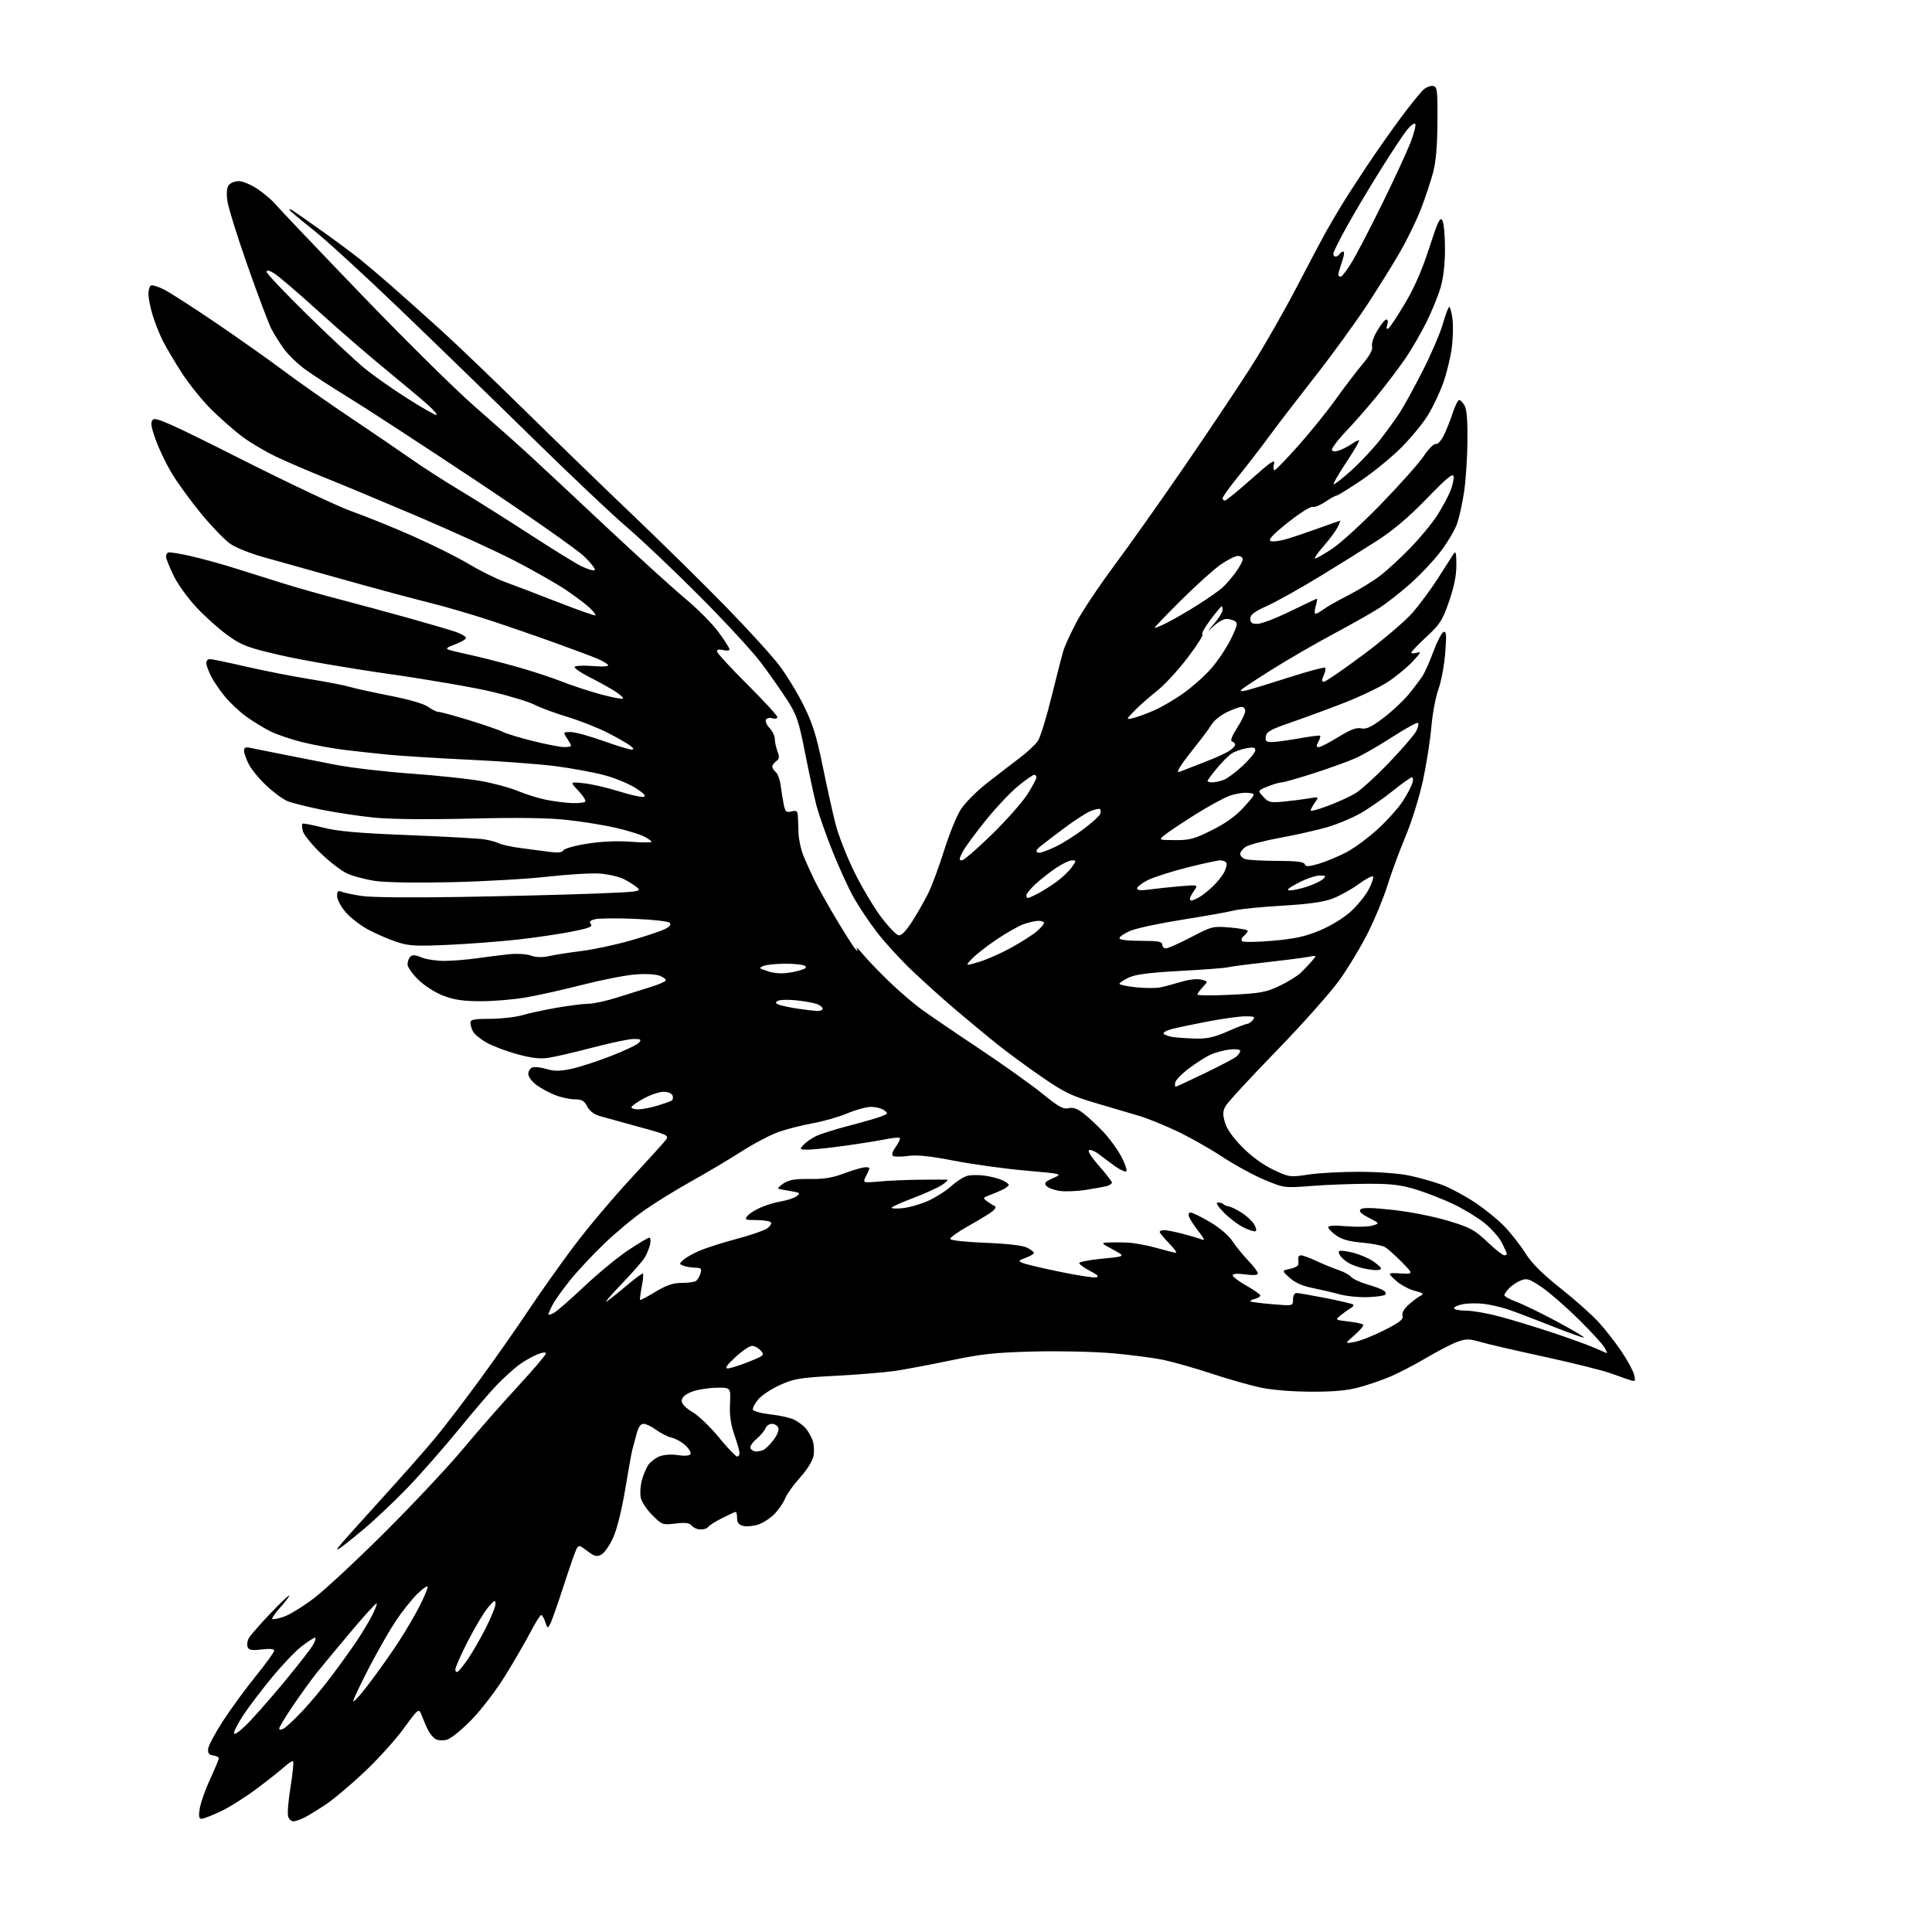 <?xml version="1.0" encoding="UTF-8" standalone="no"?>
<svg 
  version="1.1" 
  xmlns="http://www.w3.org/2000/svg" 
  xmlns:xlink="http://www.w3.org/1999/xlink" 
  xmlns:svg="http://www.w3.org/2000/svg"
  xmlns:rdf="http://www.w3.org/1999/02/22-rdf-syntax-ns#"
  xmlns:cc="http://creativecommons.org/ns#"
  xmlns:dc="http://purl.org/dc/elements/1.1/"
  viewBox="0 0 768 768"
  width="768"
  height="768"
>
<style>svg {background-color: white; }</style>"
<path stroke="none" fill="black" fill-rule="evenodd" d="M116.62,724.00C115.80,724.00 114.86,723.14 114.53,722.08C114.19,721.03 114.62,715.79 115.48,710.44C116.34,705.09 116.81,700.48 116.51,700.18C116.22,699.89 114.75,700.78 113.24,702.17C111.73,703.56 106.79,707.48 102.26,710.89C97.73,714.29 91.20,718.41 87.76,720.04C84.32,721.67 80.88,723.00 80.12,723.00C79.07,723.00 78.90,722.03 79.41,718.86C79.77,716.58 81.63,711.35 83.53,707.22C85.44,703.09 87.00,699.36 87.00,698.93C87.00,698.49 85.99,697.99 84.75,697.82C83.05,697.57 82.56,696.92 82.76,695.14C82.90,693.84 85.54,688.90 88.62,684.14C91.70,679.39 97.55,671.39 101.61,666.37C105.68,661.35 109.00,656.76 109.00,656.17C109.00,655.47 107.26,655.30 104.02,655.68C100.06,656.15 98.92,655.95 98.44,654.71C98.12,653.86 98.31,652.29 98.88,651.23C99.44,650.17 103.30,645.75 107.45,641.40C111.59,637.06 114.99,633.84 114.99,634.25C115.00,634.66 113.36,636.81 111.36,639.02C109.36,641.24 107.95,643.28 108.23,643.57C108.51,643.85 110.59,643.44 112.85,642.67C115.10,641.89 120.45,638.61 124.72,635.38C129.00,632.15 141.76,620.28 153.07,609.01C164.38,597.73 178.31,582.88 184.03,576.00C189.74,569.12 199.49,558.00 205.71,551.28C211.92,544.56 217.00,538.59 217.00,538.02C217.00,537.38 215.56,537.58 213.30,538.52C211.27,539.37 208.01,541.27 206.05,542.75C204.10,544.23 200.39,547.59 197.80,550.23C195.22,552.87 188.25,560.98 182.32,568.26C176.39,575.54 167.25,585.95 162.02,591.38C156.78,596.82 148.90,604.27 144.50,607.94C140.10,611.62 135.82,615.02 135.00,615.50C133.67,616.29 133.67,616.17 135.00,614.44C135.82,613.37 143.25,605.08 151.50,596.00C159.75,586.92 169.48,575.90 173.11,571.50C176.75,567.10 184.66,556.75 190.69,548.50C196.73,540.25 205.40,527.88 209.98,521.00C214.55,514.12 222.68,502.65 228.04,495.50C233.40,488.35 243.57,476.26 250.64,468.64C257.71,461.02 264.08,453.98 264.79,453.01C265.97,451.39 265.13,450.99 254.29,448.04C247.81,446.27 240.78,444.33 238.68,443.73C236.14,443.01 234.38,441.70 233.41,439.82C232.23,437.55 231.27,437.00 228.49,437.00C226.59,437.00 223.12,436.26 220.77,435.35C218.42,434.44 215.04,432.62 213.25,431.30C211.46,429.98 210.00,428.01 210.00,426.92C210.00,425.83 210.71,424.67 211.58,424.33C212.44,424.00 214.94,424.27 217.14,424.92C220.19,425.84 222.46,425.85 226.81,424.96C229.94,424.33 237.07,422.03 242.66,419.86C248.25,417.69 253.37,415.26 254.03,414.46C255.05,413.23 254.72,413.00 251.93,413.00C250.11,413.00 242.75,414.54 235.56,416.43C228.38,418.32 220.43,420.16 217.89,420.52C214.57,421.00 211.08,420.57 205.39,419.00C201.05,417.80 195.60,415.72 193.27,414.38C190.94,413.04 188.58,411.08 188.02,410.03C187.46,408.99 187.00,407.43 187.00,406.57C187.00,405.28 188.39,405.00 194.82,405.00C199.12,405.00 204.86,404.35 207.57,403.56C210.28,402.76 216.55,401.41 221.50,400.56C226.45,399.71 232.07,399.00 234.00,399.00C235.92,399.00 241.09,397.87 245.50,396.48C249.90,395.09 255.89,393.21 258.80,392.30C261.72,391.39 264.33,390.27 264.61,389.82C264.89,389.37 263.86,388.50 262.31,387.90C260.64,387.25 256.62,387.03 252.39,387.38C248.48,387.69 239.17,389.52 231.70,391.43C224.23,393.35 214.15,395.61 209.31,396.45C204.46,397.30 196.35,398.00 191.29,398.00C184.36,398.00 180.68,397.48 176.44,395.89C173.17,394.67 168.96,392.01 166.41,389.56C163.98,387.24 162.00,384.46 162.00,383.37C162.00,382.29 162.50,380.90 163.11,380.29C163.91,379.49 165.12,379.57 167.57,380.59C169.42,381.37 173.54,381.99 176.72,381.97C179.90,381.95 185.65,381.49 189.50,380.94C193.35,380.39 199.05,379.68 202.16,379.34C205.41,379.00 209.17,379.21 211.00,379.85C213.15,380.60 215.56,380.66 218.35,380.04C220.63,379.53 226.40,378.63 231.17,378.04C235.94,377.45 244.72,375.57 250.67,373.87C256.63,372.17 262.79,370.11 264.36,369.30C266.33,368.29 266.91,367.51 266.20,366.80C265.64,366.24 259.34,365.54 252.21,365.25C245.08,364.96 238.02,365.03 236.53,365.40C234.48,365.92 234.08,366.39 234.88,367.36C235.71,368.36 234.05,369.00 227.22,370.35C222.42,371.29 212.88,372.70 206.00,373.47C199.12,374.25 186.72,375.20 178.43,375.58C165.47,376.18 162.60,376.03 157.93,374.52C154.94,373.55 149.88,371.38 146.67,369.70C143.47,368.02 139.31,364.84 137.42,362.64C135.54,360.44 134.00,357.55 134.00,356.21C134.00,354.30 134.37,353.93 135.75,354.48C136.71,354.86 140.27,355.61 143.64,356.15C147.30,356.73 163.28,356.89 183.14,356.55C201.49,356.24 225.21,355.65 235.86,355.24C253.88,354.55 255.09,354.39 253.36,352.87C252.34,351.97 249.95,350.45 248.05,349.49C246.15,348.53 241.87,347.53 238.55,347.27C235.22,347.01 225.97,347.55 218.00,348.46C210.03,349.37 192.93,350.37 180.00,350.67C165.87,351.01 153.60,350.82 149.23,350.20C145.23,349.62 140.05,348.23 137.73,347.10C135.40,345.97 130.69,342.30 127.25,338.94C123.81,335.58 120.72,331.72 120.38,330.37C120.04,329.01 119.96,327.70 120.21,327.45C120.46,327.20 124.12,327.88 128.34,328.96C134.23,330.46 142.13,331.17 162.26,331.97C176.69,332.54 190.30,333.30 192.50,333.65C194.70,333.99 197.37,334.73 198.44,335.28C199.51,335.82 203.33,336.65 206.94,337.11C210.55,337.57 215.68,338.25 218.35,338.62C221.83,339.10 223.43,338.92 224.00,337.99C224.44,337.28 228.78,336.09 233.65,335.34C239.21,334.48 245.57,334.21 250.75,334.61C255.29,334.95 259.00,334.97 259.00,334.64C259.00,334.32 257.66,333.36 256.02,332.51C254.39,331.67 249.33,330.11 244.77,329.06C240.22,328.01 231.55,326.61 225.50,325.94C217.90,325.11 206.01,324.94 187.00,325.40C170.25,325.81 155.39,325.67 149.00,325.04C143.22,324.47 133.78,323.06 128.00,321.90C122.22,320.74 116.05,319.19 114.27,318.46C112.50,317.72 108.74,314.97 105.93,312.33C103.11,309.70 99.95,305.87 98.91,303.81C97.86,301.76 97.00,299.33 97.00,298.42C97.00,297.23 97.63,296.90 99.25,297.24C100.49,297.50 106.22,298.65 112.00,299.80C117.78,300.95 127.45,302.86 133.50,304.03C139.55,305.21 153.05,306.78 163.50,307.53C173.95,308.28 186.52,309.62 191.44,310.51C196.35,311.40 202.88,313.18 205.94,314.46C209.00,315.74 213.97,317.29 217.00,317.91C220.03,318.52 224.62,319.12 227.20,319.23C229.79,319.34 232.23,319.10 232.63,318.70C233.03,318.30 231.82,316.34 229.93,314.35C226.50,310.74 226.50,310.74 232.21,311.37C235.35,311.72 241.57,313.16 246.02,314.57C250.47,315.97 254.88,316.96 255.81,316.76C257.01,316.50 256.10,315.48 252.71,313.29C250.08,311.59 244.45,309.27 240.21,308.14C235.97,307.01 227.32,305.41 221.00,304.58C214.68,303.75 199.15,302.59 186.50,302.00C173.85,301.40 159.22,300.49 154.00,299.97C148.78,299.45 140.90,298.58 136.50,298.04C132.10,297.50 124.78,296.15 120.24,295.04C115.70,293.93 109.85,291.93 107.24,290.60C104.63,289.26 100.42,286.67 97.87,284.83C95.32,283.00 91.58,279.51 89.55,277.07C87.52,274.63 84.99,270.94 83.93,268.86C82.87,266.78 82.00,264.39 82.00,263.54C82.00,262.69 82.64,262.00 83.43,262.00C84.21,262.00 90.63,263.33 97.68,264.96C104.73,266.59 116.12,268.83 123.00,269.94C129.88,271.05 137.07,272.44 139.00,273.04C140.93,273.63 148.12,275.21 155.00,276.56C162.73,278.07 168.53,279.77 170.21,281.00C171.70,282.10 173.55,283.00 174.33,283.00C175.11,283.00 180.66,284.51 186.66,286.35C192.67,288.20 198.61,290.26 199.88,290.94C201.15,291.61 206.53,293.25 211.84,294.57C217.15,295.89 222.74,296.98 224.25,296.99C225.76,296.99 227.00,296.76 227.00,296.46C227.00,296.17 226.27,294.82 225.38,293.46C223.79,291.03 223.81,291.00 226.84,291.00C228.54,291.00 234.32,292.57 239.71,294.50C245.09,296.42 250.18,297.99 251.00,297.97C252.13,297.94 252.00,297.55 250.50,296.39C249.40,295.53 245.35,293.23 241.50,291.26C237.65,289.29 230.45,286.46 225.50,284.96C220.55,283.46 214.70,281.30 212.50,280.15C210.30,279.00 202.68,276.67 195.57,274.98C188.46,273.28 170.01,270.10 154.57,267.91C139.13,265.72 119.83,262.39 111.68,260.50C98.33,257.41 96.23,256.63 90.63,252.63C87.21,250.19 81.56,245.15 78.08,241.43C74.54,237.64 70.49,231.99 68.88,228.58C67.30,225.24 66.00,221.96 66.00,221.31C66.00,220.65 66.35,219.90 66.78,219.64C67.21,219.37 71.37,220.03 76.03,221.10C80.69,222.17 88.55,224.34 93.50,225.92C98.45,227.49 107.22,230.25 113.00,232.04C118.78,233.83 129.12,236.75 136.00,238.53C142.88,240.32 155.03,243.61 163.00,245.84C170.97,248.08 179.17,250.49 181.21,251.20C183.25,251.92 185.05,252.94 185.21,253.47C185.37,254.01 183.50,255.18 181.04,256.09C177.49,257.40 176.98,257.86 178.54,258.34C179.62,258.68 183.43,259.58 187.00,260.36C190.57,261.13 198.51,263.15 204.63,264.84C210.75,266.54 219.08,269.24 223.13,270.85C227.18,272.46 234.23,274.78 238.79,276.01C243.36,277.24 247.34,278.00 247.64,277.69C247.94,277.39 246.44,276.04 244.31,274.69C242.17,273.35 237.61,270.82 234.17,269.09C230.74,267.35 228.16,265.55 228.45,265.08C228.74,264.61 231.98,264.47 235.64,264.76C239.85,265.10 242.08,264.94 241.70,264.32C241.37,263.79 239.39,262.64 237.30,261.77C235.21,260.90 227.88,258.16 221.00,255.67C214.12,253.18 202.43,249.13 195.00,246.68C187.57,244.23 176.55,241.01 170.50,239.53C164.45,238.05 149.15,233.92 136.50,230.37C123.85,226.82 109.45,222.78 104.50,221.40C99.55,220.03 93.73,217.69 91.57,216.20C89.41,214.72 84.24,209.37 80.07,204.33C75.91,199.29 70.61,192.00 68.29,188.14C65.98,184.27 63.06,178.18 61.81,174.59C59.94,169.24 59.76,167.84 60.83,166.78C61.90,165.74 68.40,168.67 96.32,182.76C115.12,192.25 134.78,201.52 140.00,203.35C145.22,205.17 155.96,209.51 163.85,212.99C171.74,216.47 181.85,221.51 186.31,224.18C190.76,226.86 197.36,230.12 200.96,231.42C204.55,232.73 213.98,236.32 221.90,239.42C229.82,242.51 236.48,244.85 236.71,244.62C236.94,244.39 235.86,243.01 234.32,241.55C232.77,240.09 228.49,236.88 224.82,234.41C221.14,231.95 212.14,226.83 204.82,223.03C197.49,219.23 180.26,211.34 166.52,205.49C152.78,199.64 136.13,192.68 129.52,190.04C122.91,187.39 114.01,183.56 109.74,181.53C105.47,179.49 99.39,175.89 96.24,173.52C93.08,171.15 87.61,166.35 84.08,162.85C80.54,159.36 75.31,152.90 72.45,148.50C69.59,144.10 66.12,138.25 64.73,135.50C63.35,132.75 61.50,128.06 60.61,125.07C59.73,122.08 59.00,118.40 59.00,116.88C59.00,115.36 59.43,113.85 59.97,113.52C60.50,113.19 62.86,113.90 65.22,115.10C67.57,116.29 76.86,122.27 85.86,128.38C94.86,134.50 107.01,143.09 112.86,147.47C118.71,151.85 130.70,160.26 139.50,166.15C148.30,172.04 159.10,179.40 163.50,182.50C167.90,185.60 176.45,191.10 182.50,194.73C188.55,198.37 200.93,206.15 210.00,212.04C219.07,217.92 228.45,223.73 230.82,224.93C233.20,226.13 235.68,226.92 236.32,226.68C236.98,226.43 235.11,223.96 232.10,221.09C229.14,218.26 209.40,204.45 188.25,190.40C167.10,176.36 144.55,161.67 138.14,157.76C131.74,153.85 124.12,148.90 121.21,146.77C118.31,144.63 114.55,141.00 112.87,138.69C111.19,136.39 108.93,132.78 107.85,130.68C106.77,128.58 102.54,117.36 98.45,105.74C94.36,94.12 90.73,82.45 90.38,79.81C89.95,76.59 90.16,74.52 90.99,73.51C91.68,72.68 93.46,72.00 94.95,72.00C96.44,72.00 99.75,73.39 102.31,75.08C104.86,76.77 108.16,79.59 109.62,81.33C111.09,83.07 126.40,99.16 143.65,117.08C160.89,135.00 181.17,155.03 188.70,161.58C196.23,168.14 206.05,176.88 210.53,181.00C215.01,185.12 228.75,197.96 241.08,209.52C253.41,221.08 267.48,233.85 272.35,237.90C277.22,241.95 283.18,247.96 285.60,251.24C288.02,254.53 290.00,257.63 290.00,258.13C290.00,258.63 288.87,258.76 287.50,258.41C285.94,258.02 285.00,258.21 285.00,258.92C285.00,259.54 290.40,265.43 297.00,272.00C303.60,278.57 309.00,284.44 309.00,285.04C309.00,285.66 308.17,285.87 307.08,285.53C306.03,285.19 304.86,285.42 304.48,286.03C304.10,286.65 304.74,288.16 305.90,289.39C307.05,290.62 308.00,292.58 308.00,293.75C308.00,294.92 308.48,297.12 309.06,298.66C309.91,300.89 309.81,301.67 308.56,302.58C307.70,303.21 307.00,304.18 307.00,304.74C307.00,305.30 307.63,306.28 308.40,306.92C309.17,307.56 310.04,309.98 310.34,312.29C310.63,314.61 311.18,318.00 311.56,319.83C312.16,322.72 312.56,323.08 314.62,322.56C316.58,322.07 317.03,322.37 317.15,324.23C317.24,325.48 317.36,328.55 317.42,331.06C317.48,333.57 318.34,337.62 319.34,340.06C320.33,342.50 322.34,346.95 323.79,349.94C325.25,352.92 329.29,360.12 332.78,365.94C336.26,371.75 339.61,376.95 340.21,377.50C340.97,378.20 341.08,378.05 340.57,377.00C340.17,376.18 341.35,377.30 343.17,379.50C345.00,381.70 349.65,386.53 353.50,390.24C357.35,393.94 362.98,398.79 366.00,401.01C369.02,403.23 379.38,410.29 389.00,416.69C398.62,423.10 410.04,431.23 414.37,434.75C420.79,439.97 422.71,441.04 424.72,440.53C426.50,440.09 428.15,440.64 430.57,442.49C432.43,443.90 435.98,447.19 438.45,449.78C440.93,452.38 444.19,456.84 445.70,459.69C447.22,462.55 448.13,465.20 447.74,465.59C447.35,465.98 445.34,465.08 443.27,463.60C441.20,462.11 438.31,459.97 436.85,458.83C435.40,457.69 433.65,456.95 432.97,457.18C432.22,457.43 433.75,459.89 436.87,463.45C439.69,466.67 442.00,469.66 442.00,470.09C442.00,470.52 441.21,471.10 440.25,471.40C439.29,471.69 435.47,472.40 431.77,472.98C428.07,473.56 423.24,473.74 421.04,473.39C418.84,473.04 416.52,472.13 415.90,471.38C414.98,470.27 415.53,469.66 418.63,468.31C422.50,466.63 422.50,466.63 407.50,465.31C399.25,464.58 386.53,462.82 379.23,461.40C369.72,459.55 364.55,459.01 361.02,459.50C358.31,459.87 355.61,459.88 355.03,459.52C354.34,459.09 354.71,457.81 356.09,455.87C357.26,454.23 357.98,452.65 357.69,452.36C357.40,452.06 354.76,452.31 351.83,452.91C348.90,453.50 341.58,454.66 335.58,455.49C329.57,456.32 323.09,457.00 321.17,457.00C317.80,457.00 317.74,456.94 319.44,455.07C320.40,454.01 322.67,452.44 324.48,451.58C326.29,450.72 332.21,448.86 337.64,447.45C343.06,446.04 348.79,444.39 350.37,443.77C353.06,442.73 353.13,442.57 351.43,441.33C350.43,440.60 348.12,440.00 346.28,440.00C344.44,440.00 340.19,441.16 336.83,442.57C333.47,443.99 327.30,445.76 323.11,446.51C318.92,447.26 312.85,448.80 309.60,449.93C306.36,451.07 299.61,454.61 294.60,457.82C289.60,461.02 280.77,466.26 275.00,469.47C269.23,472.68 260.90,477.80 256.50,480.85C252.10,483.89 244.73,490.01 240.13,494.44C235.53,498.87 229.41,505.43 226.53,509.01C223.66,512.59 220.56,516.95 219.65,518.71C218.74,520.46 218.00,522.16 218.00,522.49C218.00,522.81 218.97,522.55 220.16,521.91C221.35,521.28 226.74,516.58 232.14,511.47C237.54,506.36 245.38,499.89 249.56,497.09C253.74,494.29 257.59,492.00 258.10,492.00C258.62,492.00 258.75,493.24 258.40,494.75C258.05,496.26 257.07,498.62 256.22,500.00C255.37,501.38 251.26,506.06 247.09,510.41C242.91,514.76 240.18,517.93 241.00,517.46C241.82,516.98 245.36,514.18 248.85,511.23C252.34,508.28 255.37,506.04 255.60,506.26C255.82,506.49 255.59,508.88 255.08,511.58C254.58,514.29 254.29,516.62 254.43,516.77C254.58,516.91 257.33,515.45 260.54,513.52C264.93,510.88 267.52,510.00 270.94,509.98C273.45,509.98 276.00,509.64 276.62,509.23C277.23,508.83 278.05,507.49 278.43,506.25C279.04,504.29 278.77,503.99 276.32,503.93C274.77,503.89 272.68,503.54 271.68,503.14C269.93,502.45 269.93,502.37 271.68,500.79C272.68,499.88 275.59,498.25 278.15,497.15C280.70,496.06 287.22,493.98 292.63,492.54C298.04,491.10 303.50,489.25 304.77,488.42C306.03,487.59 306.80,486.48 306.47,485.96C306.15,485.43 303.60,485.00 300.82,485.00C296.21,485.00 295.88,484.85 297.13,483.34C297.88,482.42 300.30,480.89 302.50,479.94C304.70,478.98 308.37,477.90 310.66,477.53C312.94,477.16 315.64,476.25 316.65,475.52C318.31,474.30 318.12,474.12 314.49,473.51C312.29,473.14 310.06,472.73 309.52,472.59C308.98,472.46 309.84,471.49 311.43,470.45C313.67,468.98 316.01,468.58 321.82,468.67C327.51,468.76 330.87,468.21 335.69,466.39C339.18,465.08 342.95,464.00 344.05,464.00C345.97,464.00 345.99,464.12 344.43,467.14C342.81,470.28 342.81,470.28 349.65,469.65C353.42,469.31 360.77,468.99 366.00,468.95C371.23,468.91 375.95,468.90 376.50,468.94C377.05,468.98 376.15,469.91 374.50,471.01C372.85,472.11 367.77,474.42 363.22,476.15C358.67,477.87 354.74,479.62 354.49,480.02C354.24,480.42 356.17,480.53 358.77,480.27C361.37,480.01 365.92,478.71 368.89,477.39C371.85,476.07 376.00,473.42 378.11,471.52C380.22,469.61 383.12,467.76 384.55,467.40C385.97,467.04 389.08,467.01 391.44,467.34C393.81,467.66 396.93,468.47 398.37,469.12C399.82,469.78 401.00,470.62 401.00,470.99C401.00,471.36 399.99,472.18 398.75,472.81C397.51,473.44 395.15,474.45 393.50,475.05C390.65,476.09 390.60,476.22 392.39,477.54C393.43,478.30 394.78,479.15 395.39,479.41C396.07,479.71 395.72,480.53 394.50,481.52C393.40,482.41 389.12,485.02 385.00,487.32C380.88,489.62 377.61,491.95 377.74,492.50C377.88,493.07 383.85,493.73 391.74,494.04C400.40,494.37 406.52,495.08 408.25,495.95C409.76,496.70 411.00,497.65 411.00,498.06C411.00,498.47 409.54,499.34 407.75,499.99C404.80,501.07 404.68,501.26 406.50,502.04C407.60,502.52 414.22,504.09 421.20,505.53C428.19,506.98 434.72,507.99 435.70,507.78C437.02,507.50 436.37,506.80 433.25,505.18C430.91,503.96 429.00,502.57 429.00,502.08C429.00,501.60 433.16,500.81 438.25,500.33C447.50,499.45 447.50,499.45 442.50,496.77C437.65,494.17 437.59,494.09 440.50,493.92C442.15,493.82 445.68,493.84 448.35,493.97C451.02,494.10 456.19,495.05 459.85,496.10C463.50,497.14 466.92,498.00 467.45,498.00C467.98,498.00 466.74,496.29 464.70,494.21C462.67,492.12 461.00,490.10 461.00,489.71C461.00,489.32 461.81,489.00 462.79,489.00C463.77,489.00 467.04,489.64 470.04,490.43C473.04,491.21 476.40,492.20 477.49,492.63C479.12,493.26 478.92,492.67 476.41,489.45C474.72,487.28 473.05,484.71 472.70,483.75C472.31,482.68 472.55,482.00 473.30,482.00C473.99,482.00 477.42,483.69 480.94,485.75C484.79,488.01 488.36,491.04 489.92,493.39C491.34,495.52 494.19,499.03 496.25,501.17C498.31,503.32 500.00,505.57 500.00,506.17C500.00,506.90 498.35,507.04 495.00,506.59C491.82,506.17 490.00,506.30 490.00,506.96C490.00,507.52 492.47,509.38 495.50,511.09C498.52,512.79 501.00,514.55 501.00,514.98C501.00,515.41 500.01,516.03 498.79,516.34C497.58,516.66 496.79,517.11 497.04,517.33C497.29,517.56 501.21,518.06 505.75,518.44C514.00,519.14 514.00,519.14 514.00,516.57C514.00,515.01 514.56,514.00 515.43,514.00C516.21,514.00 521.47,514.91 527.12,516.02C532.76,517.14 537.63,518.29 537.93,518.60C538.23,518.90 537.77,519.55 536.90,520.04C536.03,520.52 534.27,521.77 533.00,522.80C530.67,524.68 530.67,524.68 535.97,525.31C538.89,525.66 541.55,526.22 541.89,526.57C542.22,526.92 540.70,528.77 538.50,530.68C534.50,534.17 534.50,534.17 538.50,533.44C540.70,533.05 546.01,530.94 550.29,528.77C556.36,525.69 557.96,524.44 557.53,523.10C557.19,522.03 558.01,520.43 559.74,518.83C561.26,517.42 563.38,515.80 564.46,515.23C566.19,514.31 565.93,514.06 562.17,513.05C559.83,512.42 556.48,510.55 554.71,508.91C551.50,505.91 551.50,505.91 556.72,506.21C561.94,506.50 561.94,506.50 557.22,501.67C554.62,499.02 551.60,496.34 550.50,495.71C549.40,495.09 545.31,494.30 541.40,493.96C536.37,493.53 533.38,492.70 531.15,491.11C529.42,489.87 528.00,488.41 528.00,487.85C528.00,487.19 530.59,487.05 535.25,487.45C539.24,487.80 543.85,487.68 545.50,487.20C548.50,486.33 548.50,486.33 544.13,484.08C540.99,482.47 540.07,481.53 540.85,480.75C541.63,479.97 545.24,480.03 553.72,480.96C560.34,481.68 569.88,483.56 575.50,485.25C584.46,487.95 586.09,488.82 591.18,493.63C594.30,496.58 597.33,499.00 597.93,499.00C598.52,499.00 599.00,498.76 599.00,498.46C599.00,498.16 598.09,496.14 596.99,493.97C595.88,491.80 592.69,488.22 589.91,486.02C587.12,483.82 581.61,480.48 577.67,478.61C573.72,476.74 567.12,474.16 563.00,472.88C556.98,471.02 553.23,470.56 544.00,470.57C537.67,470.57 527.55,470.96 521.50,471.42C510.50,472.27 510.50,472.27 502.66,469.00C498.35,467.21 490.70,463.03 485.66,459.71C480.62,456.39 472.39,451.77 467.37,449.43C462.35,447.09 455.83,444.46 452.87,443.59C449.92,442.71 442.31,440.47 435.96,438.60C425.84,435.62 423.14,434.32 413.96,427.99C408.21,424.03 400.35,418.25 396.50,415.17C392.65,412.08 385.24,405.94 380.03,401.53C374.83,397.11 366.85,389.94 362.30,385.58C357.75,381.23 351.58,374.48 348.60,370.58C345.61,366.69 341.51,360.57 339.48,357.00C337.45,353.43 333.63,345.10 330.98,338.50C328.34,331.90 325.44,323.64 324.53,320.14C323.63,316.65 321.61,307.29 320.04,299.36C317.49,286.44 316.73,284.22 312.88,278.21C310.51,274.52 305.86,267.90 302.56,263.50C299.26,259.10 288.22,247.13 278.03,236.91C267.84,226.69 254.83,214.35 249.13,209.50C243.42,204.65 226.55,188.70 211.63,174.05C196.71,159.41 173.00,136.39 158.95,122.90C144.90,109.40 129.27,95.10 124.20,91.11C119.14,87.11 115.00,83.63 115.00,83.36C115.00,83.10 115.56,83.21 116.25,83.62C116.94,84.02 122.22,87.72 128.00,91.84C133.78,95.95 140.75,101.14 143.50,103.37C146.25,105.60 152.10,110.58 156.50,114.44C160.90,118.30 169.45,125.94 175.50,131.43C181.55,136.91 196.62,151.36 209.00,163.53C221.38,175.70 240.72,194.45 252.00,205.20C263.27,215.94 279.70,232.12 288.50,241.14C297.30,250.16 306.88,260.68 309.78,264.52C312.69,268.36 317.07,275.55 319.51,280.50C323.06,287.67 324.58,292.55 327.02,304.50C328.71,312.75 331.00,323.10 332.12,327.50C333.24,331.90 336.59,340.45 339.55,346.50C342.51,352.55 347.32,360.64 350.22,364.49C353.12,368.33 356.26,371.62 357.18,371.80C358.31,372.01 360.09,370.21 362.59,366.31C364.65,363.11 367.54,358.02 369.03,355.00C370.51,351.98 373.34,344.32 375.32,338.00C377.30,331.68 380.26,324.39 381.90,321.81C383.54,319.23 388.23,314.50 392.32,311.31C396.41,308.11 402.27,303.61 405.33,301.30C408.39,298.99 411.67,295.91 412.62,294.46C413.57,293.01 416.03,285.00 418.08,276.66C420.13,268.32 422.27,260.07 422.81,258.33C423.36,256.59 425.66,251.64 427.91,247.33C430.17,243.02 436.96,232.85 443.00,224.73C449.04,216.61 461.77,198.61 471.30,184.73C480.82,170.85 492.62,153.20 497.52,145.50C502.42,137.80 510.52,123.62 515.52,114.00C520.53,104.38 525.90,94.25 527.46,91.50C529.02,88.75 531.67,84.25 533.34,81.50C535.01,78.75 539.52,71.78 543.36,66.00C547.20,60.22 553.37,51.45 557.06,46.50C560.76,41.55 564.70,36.67 565.82,35.66C566.94,34.65 568.67,33.99 569.68,34.18C571.34,34.51 571.49,35.75 571.41,48.52C571.34,58.20 570.80,64.41 569.64,68.71C568.72,72.12 566.61,78.46 564.96,82.79C563.31,87.12 559.66,94.68 556.87,99.58C554.08,104.49 548.02,114.23 543.42,121.24C538.82,128.25 529.49,141.08 522.70,149.74C515.90,158.41 507.70,169.10 504.47,173.50C501.25,177.90 495.77,185.00 492.30,189.28C488.84,193.56 486.00,197.50 486.00,198.03C486.00,198.56 486.41,199.00 486.90,199.00C487.40,199.00 492.14,195.14 497.44,190.42C505.30,183.43 506.96,182.32 506.43,184.42C506.07,185.84 506.17,186.96 506.64,186.92C507.11,186.87 511.37,182.48 516.10,177.17C520.83,171.85 527.43,163.68 530.78,159.00C534.12,154.32 538.91,148.03 541.42,145.02C544.48,141.34 545.80,138.94 545.42,137.74C545.09,136.71 545.97,134.01 547.47,131.47C548.91,129.01 550.55,127.00 551.11,127.00C551.70,127.00 551.85,127.90 551.46,129.13C551.01,130.54 551.15,131.02 551.88,130.58C552.48,130.21 555.44,125.76 558.46,120.69C562.20,114.43 565.29,107.37 568.12,98.62C571.59,87.88 572.46,86.06 573.36,87.62C573.95,88.66 574.42,93.78 574.41,99.00C574.40,105.17 573.76,110.60 572.59,114.50C571.61,117.80 569.06,124.00 566.93,128.27C564.79,132.54 561.19,138.77 558.92,142.11C556.65,145.46 551.84,151.86 548.23,156.35C544.62,160.83 538.79,167.53 535.26,171.23C531.74,174.93 529.13,178.40 529.46,178.94C529.86,179.58 530.96,179.58 532.64,178.95C534.05,178.41 536.15,177.30 537.32,176.49C538.49,175.67 539.80,175.00 540.23,175.00C540.66,175.00 538.46,178.83 535.35,183.51C532.24,188.19 529.89,192.23 530.14,192.48C530.40,192.73 533.57,190.25 537.20,186.98C540.83,183.70 545.99,178.20 548.66,174.76C551.33,171.32 554.83,166.47 556.45,164.00C558.06,161.53 562.13,154.10 565.50,147.50C568.87,140.90 572.49,132.46 573.55,128.75C574.61,125.04 575.76,122.00 576.11,122.00C576.46,122.00 577.03,124.19 577.39,126.86C577.74,129.54 577.58,134.89 577.03,138.77C576.48,142.65 574.96,148.78 573.64,152.40C572.33,156.02 569.73,161.53 567.88,164.64C566.02,167.75 561.35,173.51 557.50,177.44C553.65,181.38 546.37,187.38 541.33,190.80C536.29,194.21 531.78,197.00 531.31,197.00C530.85,197.00 528.81,198.12 526.80,199.49C524.78,200.86 522.53,201.76 521.80,201.48C521.08,201.20 516.71,203.95 512.11,207.59C506.29,212.19 504.12,214.46 505.02,215.01C505.72,215.45 508.59,215.12 511.40,214.29C514.20,213.46 520.07,211.48 524.44,209.89C528.81,208.30 532.53,207.00 532.72,207.00C532.90,207.00 532.41,208.24 531.63,209.75C530.84,211.26 528.32,214.64 526.02,217.25C523.71,219.86 522.27,222.00 522.80,222.00C523.34,222.00 526.46,220.20 529.75,218.01C533.03,215.82 541.75,207.82 549.11,200.23C556.47,192.65 564.08,184.10 566.00,181.24C567.92,178.38 570.06,176.24 570.75,176.49C571.44,176.74 572.82,175.28 573.86,173.22C574.89,171.17 576.50,167.14 577.44,164.25C578.39,161.36 579.56,159.00 580.05,159.00C580.53,159.00 581.50,160.01 582.21,161.25C583.07,162.78 583.43,167.38 583.33,175.59C583.25,182.24 582.65,191.24 581.99,195.59C581.33,199.94 580.11,205.52 579.28,207.98C578.45,210.45 575.56,215.40 572.86,218.98C570.17,222.57 564.72,228.38 560.76,231.90C556.81,235.42 551.13,239.86 548.15,241.77C545.16,243.68 537.03,248.28 530.06,252.01C523.09,255.73 512.24,262.00 505.95,265.94C499.65,269.88 494.05,273.57 493.50,274.13C492.82,274.81 493.47,274.91 495.50,274.43C497.15,274.04 504.73,271.72 512.35,269.29C519.96,266.85 526.45,265.11 526.76,265.43C527.07,265.74 526.81,267.12 526.18,268.50C525.30,270.44 525.32,271.00 526.28,271.00C526.97,271.00 534.04,266.13 542.01,260.19C549.98,254.24 558.80,246.70 561.62,243.44C564.43,240.17 568.93,234.07 571.62,229.88C574.30,225.70 577.04,221.42 577.69,220.38C578.69,218.80 578.89,219.46 578.93,224.50C578.96,228.63 578.06,233.15 576.04,239.00C573.43,246.59 572.47,248.10 567.06,253.12C563.73,256.22 561.00,259.06 561.00,259.44C561.00,259.82 562.01,259.83 563.25,259.46C565.08,258.90 564.76,259.56 561.50,263.02C559.30,265.35 554.87,268.98 551.66,271.09C548.44,273.20 540.57,276.96 534.16,279.45C527.74,281.94 518.23,285.44 513.00,287.24C505.11,289.95 503.45,290.88 503.18,292.75C502.91,294.63 503.32,294.99 505.68,294.97C507.23,294.95 512.08,294.29 516.46,293.51C520.84,292.73 524.59,292.26 524.79,292.46C525.00,292.66 524.66,293.77 524.05,294.91C523.18,296.53 523.22,297.00 524.21,297.00C524.92,297.00 528.42,295.19 532.00,292.99C536.79,290.03 539.18,289.12 541.09,289.53C543.11,289.97 545.03,289.07 549.78,285.50C553.14,282.98 557.64,278.80 559.79,276.21C561.93,273.62 564.48,270.27 565.45,268.77C566.42,267.26 568.40,262.80 569.86,258.85C571.32,254.90 573.12,251.46 573.86,251.21C574.95,250.85 575.07,252.43 574.49,259.63C574.10,264.51 572.89,270.98 571.79,274.00C570.70,277.02 569.43,283.77 568.98,289.00C568.53,294.23 567.04,303.77 565.66,310.20C564.23,316.85 561.20,326.58 558.64,332.70C556.16,338.64 552.95,347.32 551.52,352.00C550.09,356.68 546.67,365.00 543.92,370.50C541.18,376.00 536.05,384.55 532.52,389.50C529.00,394.45 517.65,407.20 507.31,417.84C496.96,428.47 487.89,438.33 487.14,439.74C486.04,441.82 486.01,443.08 486.98,446.32C487.76,448.93 490.24,452.40 494.04,456.20C497.71,459.87 502.28,463.17 506.29,465.05C512.54,467.97 512.84,468.01 520.09,466.91C524.17,466.28 533.35,465.79 540.50,465.81C548.22,465.84 556.37,466.47 560.58,467.38C564.47,468.22 570.19,469.85 573.29,471.01C576.38,472.16 582.20,475.28 586.21,477.93C590.22,480.58 595.59,484.95 598.15,487.63C600.71,490.31 604.42,495.07 606.41,498.21C608.94,502.22 613.07,506.35 620.26,512.05C625.89,516.52 632.64,522.50 635.26,525.34C637.88,528.18 642.01,533.43 644.43,537.02C646.86,540.60 649.17,544.84 649.57,546.42C650.20,548.95 650.06,549.24 648.40,548.74C647.35,548.43 643.80,547.19 640.50,545.99C637.20,544.78 625.32,541.81 614.09,539.38C602.87,536.95 591.36,534.29 588.52,533.46C584.06,532.17 582.82,532.15 579.43,533.35C577.27,534.11 571.67,537.00 567.00,539.76C562.33,542.51 555.80,545.91 552.50,547.29C549.20,548.68 543.57,550.60 540.00,551.55C535.40,552.78 529.85,553.26 521.00,553.22C513.55,553.19 505.47,552.52 501.00,551.56C496.88,550.68 488.10,548.18 481.50,546.00C474.90,543.82 466.32,541.38 462.44,540.57C458.56,539.77 449.46,538.58 442.22,537.94C434.91,537.30 420.92,536.99 410.77,537.25C395.49,537.65 390.13,538.23 378.00,540.77C370.02,542.44 360.12,544.31 356.00,544.93C351.88,545.54 341.26,546.43 332.41,546.89C318.00,547.65 315.69,548.03 310.12,550.53C306.71,552.06 302.79,554.65 301.42,556.28C300.04,557.92 299.09,559.76 299.29,560.38C299.50,560.99 302.69,561.84 306.38,562.25C310.08,562.66 314.32,563.63 315.80,564.40C317.29,565.17 319.26,566.63 320.18,567.65C321.11,568.67 322.35,570.80 322.95,572.38C323.55,573.95 323.75,576.79 323.40,578.68C323.01,580.74 320.89,584.17 318.07,587.30C315.49,590.16 312.81,593.91 312.11,595.64C311.42,597.36 309.51,600.15 307.86,601.83C306.22,603.51 303.30,605.40 301.38,606.04C299.46,606.67 296.79,606.91 295.45,606.58C293.67,606.13 293.00,605.28 293.00,603.48C293.00,602.12 292.76,601.00 292.47,601.00C292.17,601.00 289.73,602.12 287.04,603.48C284.34,604.85 281.86,606.42 281.51,606.98C281.17,607.54 279.84,608.00 278.56,608.00C277.29,608.00 275.69,607.33 275.00,606.51C274.06,605.36 272.52,605.16 268.51,605.63C263.38,606.23 263.14,606.14 259.28,602.28C257.10,600.10 255.04,596.94 254.70,595.27C254.37,593.60 254.57,590.52 255.15,588.43C255.72,586.34 256.85,583.63 257.65,582.42C258.44,581.20 260.42,579.65 262.03,578.99C263.84,578.24 266.68,578.03 269.40,578.43C272.11,578.84 274.07,578.69 274.47,578.05C274.82,577.48 273.93,575.91 272.48,574.57C271.03,573.22 268.58,571.85 267.04,571.51C265.51,571.17 262.75,569.79 260.93,568.45C259.10,567.10 256.82,566.00 255.84,566.00C254.60,566.00 253.75,567.27 252.98,570.25C252.38,572.59 251.65,575.29 251.37,576.25C251.09,577.21 249.82,584.25 248.55,591.90C247.14,600.37 245.25,607.96 243.71,611.32C242.32,614.35 240.22,617.35 239.03,617.98C237.21,618.96 236.34,618.73 233.48,616.55C230.34,614.16 230.02,614.10 229.16,615.73C228.65,616.70 226.34,623.34 224.03,630.48C221.71,637.62 219.34,644.37 218.74,645.48C217.71,647.40 217.62,647.37 216.75,644.75C216.25,643.24 215.52,642.00 215.13,642.00C214.74,642.00 212.84,645.04 210.90,648.75C208.96,652.46 204.48,660.20 200.94,665.94C197.32,671.81 191.42,679.55 187.46,683.62C183.42,687.77 179.20,691.16 177.56,691.58C175.98,691.97 173.97,691.85 173.10,691.30C172.22,690.75 170.94,689.22 170.25,687.90C169.56,686.58 168.44,684.01 167.75,682.19C166.50,678.87 166.50,678.87 160.50,687.08C157.20,691.60 150.22,699.32 145.00,704.25C139.78,709.18 133.03,714.89 130.00,716.96C126.97,719.02 123.06,721.45 121.30,722.36C119.54,723.26 117.43,724.00 116.62,724.00zM97.62,685.96C100.16,683.51 106.79,676.02 112.37,669.32C117.94,662.62 123.31,655.76 124.31,654.07C125.30,652.38 125.71,651.00 125.22,651.00C124.73,651.00 122.30,652.58 119.82,654.52C117.33,656.45 111.97,662.09 107.90,667.05C103.83,672.01 98.81,678.63 96.75,681.76C94.69,684.89 93.00,688.12 93.00,688.94C93.00,689.81 94.88,688.60 97.62,685.96zM112.76,687.13C113.72,686.61 117.01,683.56 120.05,680.34C123.10,677.13 128.30,670.90 131.62,666.50C134.93,662.10 139.46,655.80 141.68,652.50C143.90,649.20 146.71,644.54 147.93,642.15C149.14,639.76 149.95,637.62 149.72,637.38C149.48,637.15 144.84,642.25 139.39,648.73C133.95,655.20 127.87,662.52 125.89,665.00C123.90,667.48 119.74,673.23 116.64,677.79C113.54,682.35 111.00,686.53 111.00,687.07C111.00,687.71 111.63,687.73 112.76,687.13zM146.48,669.56C150.19,664.70 155.60,657.07 158.49,652.61C161.39,648.15 165.16,641.70 166.88,638.28C168.60,634.86 170.00,631.50 170.00,630.83C170.00,630.15 168.20,631.36 165.99,633.51C163.79,635.66 159.97,640.42 157.52,644.07C155.07,647.73 150.39,655.85 147.13,662.11C143.87,668.38 140.87,674.60 140.47,675.95C140.07,677.30 142.77,674.42 146.48,669.56zM181.99,664.51C182.53,664.17 184.36,661.89 186.05,659.43C187.73,656.98 190.89,651.50 193.06,647.26C195.23,643.02 196.99,638.64 196.97,637.53C196.95,635.81 196.49,636.04 194.00,639.00C192.38,640.92 188.79,646.91 186.03,652.30C183.26,657.69 181.00,662.78 181.00,663.61C181.00,664.44 181.44,664.84 181.99,664.51zM293.01,579.00C293.56,579.00 294.00,578.40 294.00,577.66C294.00,576.92 293.07,573.66 291.94,570.41C290.47,566.19 289.97,562.64 290.19,558.00C290.50,551.50 290.50,551.50 284.43,551.66C281.09,551.75 276.71,552.51 274.68,553.36C272.22,554.39 271.00,555.55 271.00,556.85C271.00,558.10 272.56,559.72 275.29,561.32C277.65,562.71 282.38,567.25 285.80,571.42C289.23,575.59 292.47,579.00 293.01,579.00zM300.48,577.00C301.22,577.00 302.52,576.74 303.37,576.41C304.21,576.09 306.04,574.32 307.44,572.48C308.91,570.57 309.74,568.47 309.39,567.57C309.06,566.71 307.92,566.00 306.86,566.00C305.80,566.00 304.65,566.79 304.30,567.75C303.95,568.71 302.32,570.66 300.67,572.07C298.89,573.59 297.96,575.13 298.39,575.82C298.79,576.47 299.73,577.00 300.48,577.00zM289.24,543.96C290.20,543.98 293.93,542.82 297.53,541.38C303.83,538.86 304.02,538.68 302.39,536.88C301.45,535.84 299.90,535.00 298.94,535.00C297.98,535.00 295.01,537.01 292.35,539.46C288.98,542.56 288.03,543.93 289.24,543.96zM638.79,537.93C638.94,537.97 638.53,536.99 637.88,535.75C637.22,534.51 632.59,529.45 627.58,524.50C622.57,519.55 615.97,513.79 612.92,511.71C608.12,508.43 607.00,508.05 604.72,508.92C603.27,509.47 601.16,510.84 600.04,511.96C598.92,513.08 598.00,514.39 598.00,514.86C598.00,515.34 600.14,516.51 602.75,517.48C605.36,518.44 612.57,521.94 618.77,525.26C624.96,528.58 629.86,531.47 629.65,531.68C629.44,531.89 623.70,529.85 616.88,527.14C610.07,524.43 602.25,521.45 599.50,520.53C596.75,519.61 592.40,518.60 589.84,518.30C587.28,517.99 583.57,518.05 581.59,518.42C579.62,518.79 578.00,519.52 578.00,520.05C578.00,520.57 580.14,521.00 582.75,521.00C585.36,521.00 591.55,522.10 596.50,523.44C601.45,524.77 610.90,527.66 617.50,529.86C624.10,532.06 631.52,534.76 634.00,535.86C636.48,536.96 638.63,537.89 638.79,537.93zM543.71,515.64C540.30,515.77 535.25,515.26 532.50,514.51C529.75,513.75 524.87,512.62 521.66,511.98C517.77,511.20 514.78,509.87 512.66,507.95C509.50,505.09 509.50,505.09 512.75,504.42C514.54,504.05 516.05,503.24 516.12,502.62C516.18,502.01 516.16,500.94 516.07,500.25C515.99,499.56 516.49,499.00 517.21,499.01C517.92,499.02 520.76,500.07 523.51,501.35C526.27,502.64 530.17,504.23 532.18,504.90C534.19,505.56 536.38,506.76 537.05,507.56C537.72,508.36 540.57,509.70 543.38,510.53C546.20,511.35 549.16,512.45 549.97,512.96C550.78,513.47 551.10,514.23 550.68,514.65C550.26,515.07 547.13,515.51 543.71,515.64zM546.75,504.90C545.51,504.84 543.15,504.47 541.50,504.07C539.85,503.67 537.56,502.84 536.42,502.23C535.27,501.61 533.75,500.40 533.03,499.53C532.30,498.66 531.99,497.68 532.32,497.35C532.65,497.02 535.08,497.28 537.71,497.93C540.35,498.59 543.96,500.11 545.74,501.31C547.53,502.52 548.99,503.84 548.99,504.25C549.00,504.66 547.99,504.95 546.75,504.90zM499.15,489.40C498.70,489.68 496.54,489.03 494.36,487.95C492.18,486.87 488.64,484.19 486.49,481.99C483.99,479.43 483.14,478.00 484.13,478.00C484.98,478.00 485.98,478.31 486.36,478.70C486.74,479.08 487.71,479.49 488.51,479.60C489.32,479.72 491.51,480.77 493.38,481.93C495.26,483.09 497.51,485.13 498.39,486.47C499.26,487.80 499.61,489.12 499.15,489.40zM253.75,440.99C255.26,440.98 258.65,440.32 261.29,439.53C263.92,438.73 266.49,437.82 266.99,437.51C267.50,437.19 267.66,436.28 267.35,435.47C267.03,434.63 265.50,434.00 263.78,434.00C262.12,434.00 258.57,435.20 255.89,436.66C253.20,438.12 251.00,439.70 251.00,440.16C251.00,440.62 252.24,441.00 253.75,440.99zM467.31,432.00C467.57,432.00 472.75,429.60 478.83,426.67C484.92,423.73 490.59,420.75 491.45,420.04C492.30,419.34 493.00,418.30 493.00,417.75C493.00,417.15 491.24,416.94 488.71,417.22C486.35,417.49 482.86,418.45 480.96,419.36C479.06,420.26 475.25,422.71 472.51,424.79C469.76,426.87 467.36,429.34 467.18,430.29C467.00,431.23 467.06,432.00 467.31,432.00zM475.33,412.85C479.85,412.97 482.70,412.32 488.00,410.00C491.76,408.35 495.27,407.00 495.80,407.00C496.32,407.00 497.32,406.32 498.00,405.50C499.07,404.21 498.67,404.00 495.07,404.00C492.77,404.00 486.08,404.92 480.20,406.04C474.31,407.16 467.76,408.54 465.63,409.11C463.48,409.69 462.14,410.53 462.63,411.00C463.11,411.47 464.85,412.04 466.50,412.27C468.15,412.51 472.12,412.77 475.33,412.85zM324.75,401.88C325.99,401.94 327.00,401.54 327.00,400.98C327.00,400.41 325.99,399.57 324.75,399.12C323.51,398.66 319.80,397.99 316.50,397.64C313.20,397.29 309.88,397.41 309.12,397.89C308.04,398.58 308.26,398.95 310.08,399.53C311.37,399.94 314.69,400.60 317.46,401.01C320.23,401.42 323.51,401.81 324.75,401.88zM489.25,395.44C500.97,394.87 503.19,394.47 508.50,391.96C511.80,390.40 515.62,388.06 517.00,386.76C518.38,385.45 520.40,383.33 521.50,382.04C523.50,379.69 523.50,379.69 520.00,380.38C518.08,380.76 510.43,381.73 503.00,382.56C495.57,383.38 488.79,384.27 487.92,384.54C487.05,384.81 478.68,385.44 469.33,385.95C456.71,386.64 451.38,387.33 448.66,388.62C446.65,389.58 445.00,390.68 445.00,391.07C445.00,391.45 447.92,392.08 451.50,392.46C455.07,392.85 459.46,392.86 461.25,392.50C463.04,392.13 466.80,391.13 469.62,390.28C472.64,389.36 475.87,389.00 477.50,389.41C480.25,390.10 480.25,390.10 478.13,392.37C476.96,393.61 476.00,394.95 476.00,395.35C476.00,395.75 481.96,395.79 489.25,395.44zM310.50,386.92C312.15,386.96 315.26,386.50 317.41,385.90C320.30,385.10 320.95,384.58 319.91,383.92C319.13,383.43 315.57,383.06 312.00,383.09C308.43,383.12 304.60,383.51 303.50,383.96C301.91,384.62 301.81,384.89 303.00,385.31C303.82,385.60 305.18,386.07 306.00,386.34C306.82,386.62 308.85,386.88 310.50,386.92zM389.06,382.41C392.05,381.53 397.77,379.02 401.77,376.83C405.77,374.63 410.38,371.71 412.02,370.33C413.66,368.95 415.00,367.41 415.00,366.91C415.00,366.41 413.99,366.02 412.75,366.04C411.51,366.07 408.89,366.66 406.92,367.37C404.95,368.07 400.18,370.76 396.33,373.35C392.48,375.93 388.05,379.38 386.48,381.02C383.62,384.00 383.62,384.00 389.06,382.41zM463.48,377.00C464.29,377.00 468.77,375.00 473.45,372.56C481.75,368.21 482.11,368.13 488.97,368.70C492.84,369.02 496.00,369.62 496.00,370.02C496.00,370.43 495.31,371.33 494.46,372.04C493.61,372.74 493.29,373.69 493.74,374.14C494.19,374.59 499.65,374.51 505.88,373.97C514.72,373.19 518.82,372.30 524.59,369.90C528.84,368.13 534.04,364.97 536.82,362.47C539.48,360.08 542.73,356.09 544.05,353.62C545.36,351.14 546.14,348.80 545.77,348.43C545.40,348.06 542.81,349.44 540.02,351.49C537.22,353.54 532.61,356.10 529.77,357.18C526.06,358.59 520.36,359.39 509.55,360.03C501.27,360.51 492.70,361.37 490.50,361.94C488.30,362.51 479.07,364.15 470.00,365.59C460.93,367.02 451.59,369.03 449.25,370.04C446.91,371.06 445.00,372.36 445.00,372.94C445.00,373.60 448.20,374.00 453.50,374.00C460.39,374.00 462.00,374.28 462.00,375.50C462.00,376.32 462.66,377.00 463.48,377.00zM473.57,358.00C473.88,358.00 475.11,357.50 476.32,356.88C477.52,356.26 480.00,354.35 481.84,352.63C483.67,350.91 485.83,348.25 486.63,346.72C487.43,345.19 487.81,343.50 487.48,342.97C487.15,342.44 486.06,342.00 485.05,342.00C484.04,342.00 478.07,343.30 471.79,344.88C465.51,346.47 458.49,348.73 456.19,349.90C453.88,351.08 452.00,352.54 452.00,353.16C452.00,353.91 453.53,354.06 456.75,353.61C459.36,353.25 464.84,352.66 468.92,352.31C476.34,351.68 476.34,351.68 474.67,354.06C473.75,355.37 473.00,356.79 473.00,357.22C473.00,357.65 473.25,358.00 473.57,358.00zM408.55,357.00C408.85,357.00 410.54,356.26 412.30,355.36C414.06,354.46 417.35,352.40 419.62,350.79C421.88,349.17 424.71,346.54 425.90,344.93C427.92,342.18 427.94,342.00 426.20,342.00C425.18,342.00 422.35,343.32 419.92,344.94C417.49,346.55 413.81,349.43 411.75,351.32C409.69,353.22 408.00,355.27 408.00,355.88C408.00,356.50 408.25,357.00 408.55,357.00zM512.72,353.95C513.93,353.98 517.08,353.28 519.72,352.41C522.35,351.53 525.16,350.18 525.96,349.41C527.24,348.18 527.04,348.01 524.46,348.05C522.83,348.07 519.02,349.40 516.00,351.00C512.08,353.07 511.14,353.92 512.72,353.95zM524.33,343.33C527.17,342.49 532.12,340.42 535.32,338.73C538.52,337.04 544.21,332.81 547.96,329.33C551.71,325.86 556.13,320.87 557.78,318.26C559.44,315.64 561.09,312.49 561.46,311.25C561.83,310.01 561.73,309.00 561.25,309.00C560.76,309.00 557.24,311.50 553.43,314.56C549.62,317.62 543.80,321.63 540.50,323.47C537.20,325.32 531.35,327.74 527.50,328.85C523.65,329.97 515.33,331.84 509.00,333.01C502.68,334.18 496.49,335.79 495.25,336.59C494.01,337.39 493.00,338.68 493.00,339.46C493.00,340.23 493.93,341.16 495.07,341.52C496.21,341.89 501.87,342.19 507.65,342.21C515.35,342.23 518.29,342.58 518.65,343.54C519.06,344.60 520.13,344.56 524.33,343.33zM382.34,342.00C383.11,342.00 388.47,337.39 394.24,331.75C400.02,326.11 406.37,318.93 408.37,315.80C410.37,312.66 412.00,309.62 412.00,309.05C412.00,308.47 411.59,308.00 411.09,308.00C410.59,308.00 407.74,309.99 404.75,312.43C401.76,314.87 395.92,321.05 391.78,326.18C387.63,331.31 383.50,336.96 382.60,338.75C381.25,341.41 381.20,342.00 382.34,342.00zM413.25,338.99C413.94,338.98 416.75,337.92 419.50,336.63C422.25,335.34 427.27,332.19 430.65,329.63C434.03,327.08 437.03,324.36 437.33,323.59C437.62,322.82 437.61,321.94 437.30,321.64C437.00,321.33 435.24,321.71 433.41,322.47C431.57,323.24 426.61,326.48 422.38,329.68C418.15,332.88 414.08,336.00 413.34,336.61C412.60,337.22 412.00,338.01 412.00,338.36C412.00,338.71 412.56,339.00 413.25,338.99zM467.13,333.96C472.92,334.00 474.79,333.49 481.82,329.97C487.43,327.16 491.29,324.36 494.57,320.72C499.28,315.50 499.28,315.50 495.98,315.17C494.17,315.00 490.78,315.57 488.46,316.46C486.14,317.35 480.03,320.72 474.87,323.96C469.72,327.20 464.38,330.77 463.00,331.89C460.50,333.93 460.50,333.93 467.13,333.96zM527.75,320.39C531.46,319.00 536.33,316.80 538.56,315.50C540.80,314.20 546.87,308.70 552.06,303.28C557.25,297.85 562.14,292.20 562.92,290.71C563.70,289.22 564.05,287.72 563.71,287.37C563.36,287.03 558.78,289.53 553.52,292.94C548.26,296.34 541.61,300.17 538.73,301.44C535.85,302.71 528.45,305.38 522.27,307.37C516.09,309.37 510.36,311.00 509.54,311.00C508.71,311.00 506.21,311.73 503.97,312.63C499.89,314.26 499.89,314.26 502.20,316.74C504.30,319.00 505.01,319.17 510.50,318.63C513.80,318.30 518.26,317.73 520.42,317.36C524.33,316.68 524.33,316.68 522.67,319.06C521.75,320.37 521.00,321.77 521.00,322.18C521.00,322.58 524.04,321.77 527.75,320.39zM481.93,311.00C483.00,311.00 485.04,310.56 486.46,310.01C487.89,309.47 491.29,306.94 494.03,304.38C496.76,301.82 499.00,299.06 499.00,298.25C499.00,297.10 498.21,296.93 495.35,297.46C493.35,297.84 490.76,298.77 489.60,299.53C488.45,300.28 485.81,302.92 483.75,305.39C481.69,307.86 480.00,310.13 480.00,310.44C480.00,310.75 480.87,311.00 481.93,311.00zM469.63,306.52C470.66,306.09 474.78,304.49 478.80,302.95C482.81,301.42 487.20,299.44 488.55,298.56C489.90,297.68 491.00,296.55 491.00,296.06C491.00,295.57 490.45,294.98 489.78,294.76C488.97,294.49 489.64,292.68 491.78,289.34C493.55,286.58 495.00,283.58 495.00,282.66C495.00,281.75 494.34,281.00 493.53,281.00C492.72,281.00 490.08,281.96 487.66,283.13C485.25,284.31 482.57,286.44 481.72,287.88C480.86,289.32 477.88,293.34 475.08,296.82C472.29,300.29 469.50,304.07 468.88,305.22C467.90,307.05 467.99,307.21 469.63,306.52zM450.50,285.42C452.15,285.03 455.92,283.65 458.87,282.35C461.82,281.06 467.07,277.98 470.53,275.51C473.99,273.05 478.91,268.66 481.45,265.76C484.00,262.87 487.49,257.65 489.22,254.17C491.82,248.91 492.11,247.68 490.93,246.93C490.14,246.44 488.62,246.02 487.55,246.02C486.48,246.01 484.26,247.24 482.60,248.75C479.59,251.50 479.59,251.50 482.79,247.72C484.56,245.63 486.00,243.27 486.00,242.47C486.00,241.66 485.83,241.00 485.62,241.00C485.41,241.00 483.40,243.44 481.14,246.42C478.89,249.41 477.47,252.00 477.98,252.17C478.49,252.35 475.83,256.55 472.06,261.50C468.29,266.45 462.79,272.40 459.83,274.72C456.87,277.04 452.89,280.56 450.98,282.54C447.50,286.15 447.50,286.15 450.50,285.42zM464.08,247.46C466.87,246.05 472.38,242.84 476.33,240.33C480.27,237.82 484.57,234.81 485.89,233.64C487.20,232.46 489.56,229.74 491.14,227.60C492.71,225.45 494.00,223.09 494.00,222.35C494.00,221.61 493.15,221.00 492.10,221.00C491.06,221.00 488.02,222.50 485.35,224.34C482.68,226.18 475.66,232.49 469.75,238.35C463.84,244.22 459.00,249.25 459.00,249.53C459.00,249.81 461.28,248.88 464.08,247.46zM499.84,248.00C501.40,248.00 507.28,245.75 512.90,243.00C518.53,240.25 523.29,238.00 523.49,238.00C523.70,238.00 523.47,239.35 523.00,241.00C522.53,242.65 522.50,244.00 522.93,244.00C523.37,244.00 524.80,243.20 526.12,242.21C527.43,241.23 531.88,238.71 536.00,236.60C540.12,234.50 545.77,231.04 548.55,228.92C551.32,226.80 556.77,221.79 560.65,217.78C564.54,213.78 569.34,207.96 571.33,204.84C573.31,201.73 575.67,197.37 576.56,195.15C577.44,192.93 578.01,190.31 577.82,189.32C577.56,187.97 574.89,190.20 567.19,198.16C560.20,205.38 553.94,210.72 547.70,214.75C542.64,218.02 532.20,224.53 524.50,229.23C516.80,233.92 507.46,239.14 503.75,240.82C498.59,243.16 497.00,244.36 497.00,245.94C497.00,247.54 497.64,248.00 499.84,248.00zM173.43,164.97C174.02,164.96 172.66,163.27 170.41,161.22C168.16,159.18 160.60,152.83 153.62,147.12C146.64,141.41 134.37,130.79 126.36,123.52C118.35,116.26 110.49,109.54 108.90,108.60C106.91,107.43 106.00,107.27 106.00,108.09C106.00,108.76 113.31,116.47 122.25,125.24C131.19,134.00 141.43,143.56 145.00,146.47C148.57,149.39 156.20,154.75 161.93,158.38C167.67,162.02 172.85,164.99 173.43,164.97zM532.93,110.00C533.44,110.00 535.43,107.41 537.35,104.25C539.27,101.09 544.68,90.69 549.37,81.15C554.06,71.61 559.12,60.69 560.61,56.89C562.10,53.10 562.98,49.65 562.56,49.24C562.13,48.83 560.60,50.00 559.15,51.84C557.69,53.68 552.94,60.88 548.59,67.84C544.24,74.80 538.28,84.83 535.34,90.13C532.40,95.43 530.00,100.27 530.00,100.88C530.00,101.50 530.42,102.00 530.94,102.00C531.46,102.00 532.16,101.55 532.50,101.00C532.84,100.45 533.52,100.00 534.01,100.00C534.51,100.00 534.26,101.86 533.46,104.13C532.66,106.39 532.00,108.64 532.00,109.13C532.00,109.61 532.42,110.00 532.93,110.00z" />

</svg>
